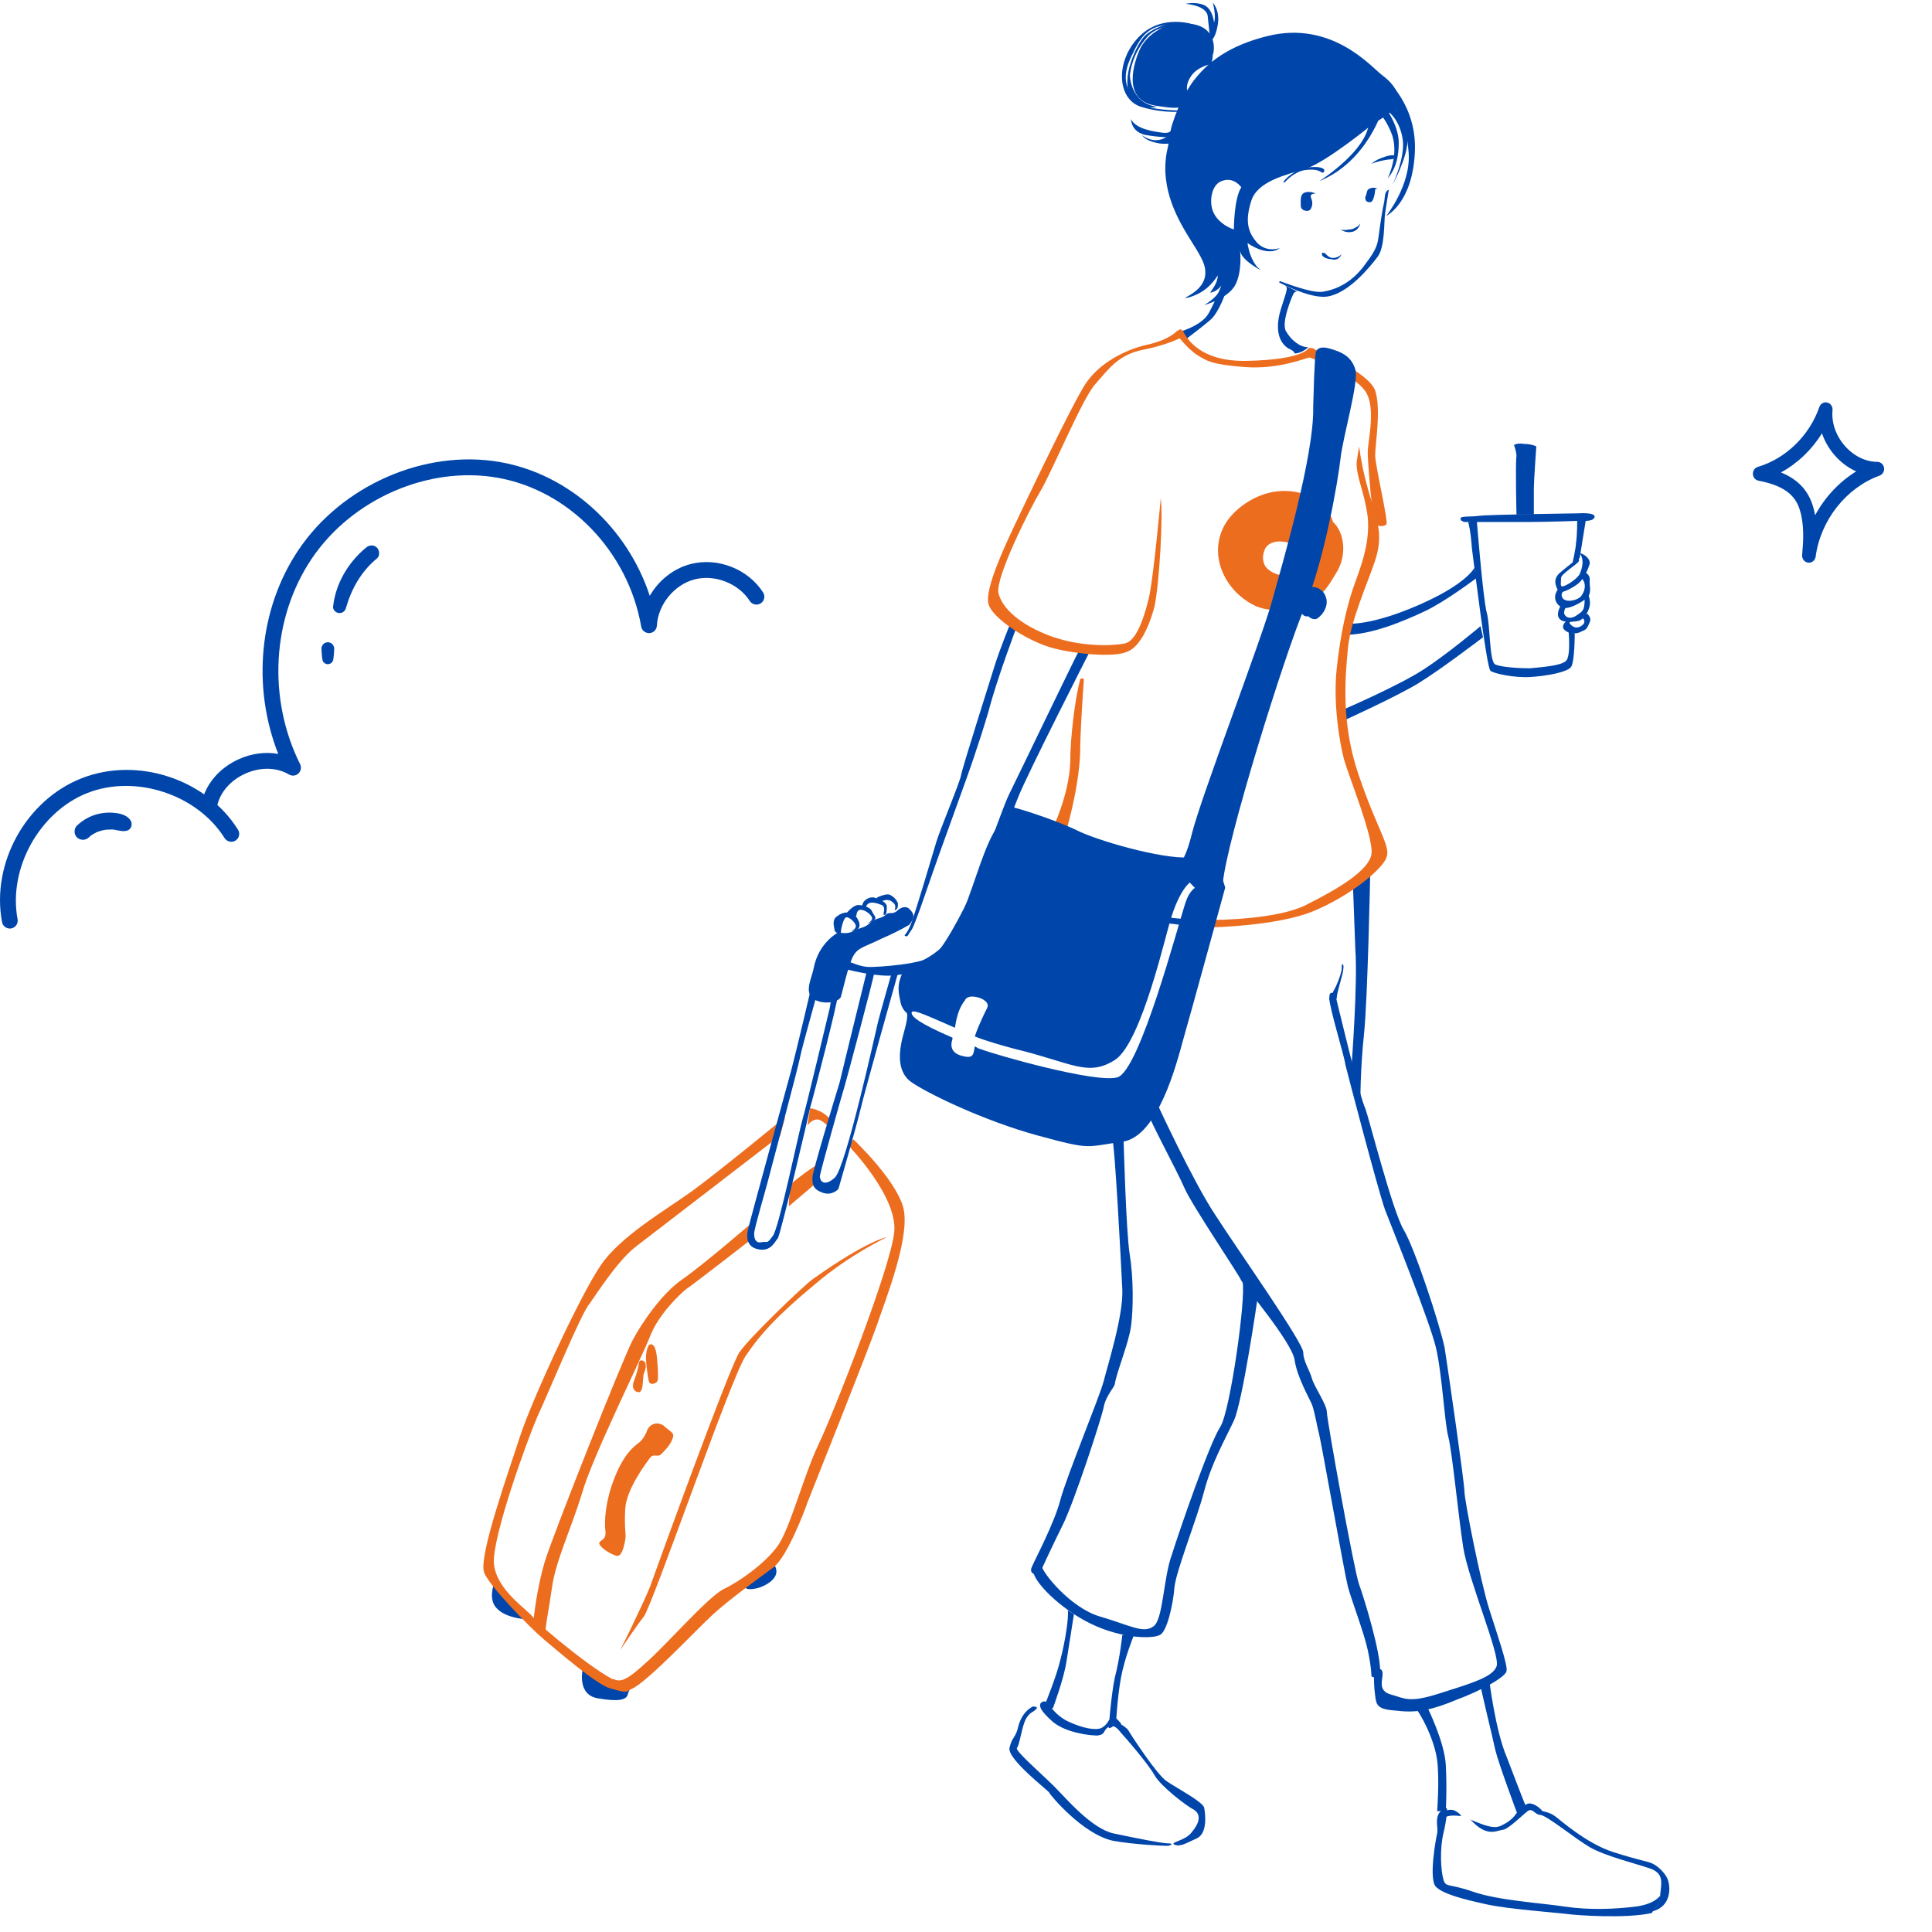 <svg width="181" height="181" viewBox="0 0 181 181" fill="none" xmlns="http://www.w3.org/2000/svg">
<path d="M169.468 52.718C169.444 52.718 169.419 52.718 169.395 52.713C169.05 52.672 168.801 52.351 168.834 51.992C168.95 50.698 169.04 49.205 168.642 47.856C168.319 46.762 167.605 45.571 164.745 45.033C164.453 44.978 164.236 44.722 164.221 44.413C164.206 44.104 164.397 43.828 164.682 43.742C167.31 42.959 169.519 40.81 170.446 38.132C170.554 37.816 170.874 37.633 171.187 37.71C171.502 37.785 171.712 38.091 171.681 38.424C171.568 39.574 171.981 40.786 172.816 41.751C173.651 42.713 174.766 43.268 175.878 43.27C176.188 43.27 176.454 43.504 176.507 43.823C176.557 44.142 176.38 44.453 176.087 44.56C172.962 45.69 170.557 48.739 170.1 52.148C170.056 52.479 169.783 52.719 169.47 52.719L169.468 52.718ZM166.849 44.26C168.442 44.908 169.414 45.953 169.86 47.467C169.939 47.733 170.001 48.001 170.051 48.269C170.963 46.585 172.301 45.144 173.899 44.163C173.149 43.83 172.452 43.311 171.87 42.638C171.338 42.025 170.94 41.327 170.69 40.595C169.742 42.133 168.405 43.411 166.851 44.26H166.849Z" fill="#0046AA"/>
<path d="M35.31 51.304C35.013 51.007 34.593 51.056 34.292 51.304C32.623 52.683 31.44 54.671 31.206 56.837C31.173 57.133 31.461 57.4 31.732 57.432C32.03 57.469 32.312 57.293 32.398 56.998C32.924 55.163 33.824 53.551 35.312 52.321C35.612 52.073 35.57 51.56 35.312 51.302L35.31 51.304Z" fill="#0046AA"/>
<path d="M31.136 60.345C31.033 60.242 30.863 60.163 30.714 60.169C30.56 60.177 30.4 60.226 30.293 60.345C30.19 60.457 30.11 60.608 30.117 60.766C30.125 60.926 30.131 61.087 30.142 61.247C30.156 61.449 30.18 61.647 30.215 61.846C30.232 61.888 30.249 61.928 30.266 61.97C30.299 62.031 30.343 62.078 30.4 62.115C30.488 62.181 30.6 62.231 30.712 62.225C30.804 62.221 30.892 62.197 30.974 62.155C31.035 62.122 31.083 62.078 31.119 62.021C31.165 61.972 31.195 61.913 31.212 61.846C31.247 61.647 31.271 61.447 31.285 61.247C31.296 61.087 31.302 60.926 31.309 60.766C31.317 60.617 31.237 60.448 31.134 60.345H31.136Z" fill="#0046AA"/>
<path d="M12.257 76.902C11.995 76.45 11.469 76.265 10.979 76.187C10.479 76.109 10.014 76.111 9.514 76.189C8.654 76.324 7.841 76.744 7.212 77.343C6.914 77.627 6.905 78.171 7.212 78.453C7.534 78.749 8.001 78.752 8.322 78.453C8.381 78.398 8.442 78.346 8.503 78.295C8.541 78.27 8.578 78.241 8.616 78.216C8.753 78.125 8.896 78.045 9.045 77.974C9.049 77.972 9.049 77.974 9.052 77.97C9.049 77.97 9.045 77.97 9.041 77.97C9.047 77.972 9.066 77.965 9.083 77.957C9.091 77.953 9.104 77.948 9.108 77.948C9.125 77.94 9.142 77.93 9.15 77.928C9.232 77.898 9.314 77.871 9.398 77.847C9.558 77.799 9.722 77.766 9.886 77.738C9.918 77.736 9.953 77.732 9.985 77.728C10.073 77.722 10.159 77.719 10.246 77.719C10.372 77.717 10.569 77.698 10.708 77.728C10.679 77.724 10.666 77.726 10.729 77.738C10.777 77.747 10.824 77.755 10.872 77.764C10.948 77.78 11.025 77.793 11.101 77.806C11.196 77.824 11.293 77.831 11.389 77.848C11.389 77.848 11.387 77.848 11.385 77.848C11.427 77.854 11.475 77.862 11.498 77.864C11.623 77.871 11.759 77.85 11.879 77.824C12.28 77.736 12.449 77.238 12.255 76.902H12.257Z" fill="#0046AA"/>
<path d="M9.055 77.972C9.088 77.974 9.134 77.945 9.111 77.949C9.101 77.955 9.096 77.955 9.086 77.959C9.076 77.963 9.071 77.965 9.055 77.971V77.972Z" fill="#0046AA"/>
<path d="M0.92 86.991C0.57 86.991 0.258 86.743 0.191 86.386C-0.843 80.874 2.438 74.952 7.66 72.907C12.884 70.861 19.312 72.978 22.297 77.727C22.514 78.074 22.411 78.532 22.064 78.75C21.717 78.967 21.261 78.862 21.042 78.517C18.467 74.422 12.707 72.526 8.2 74.288C3.695 76.055 0.755 81.359 1.646 86.116C1.721 86.518 1.457 86.905 1.055 86.982C1.009 86.991 0.963 86.995 0.918 86.995L0.92 86.991Z" fill="#0046AA"/>
<path d="M19.603 76.154C19.555 76.154 19.506 76.15 19.458 76.139C19.058 76.058 18.796 75.668 18.876 75.267C19.231 73.489 20.545 71.937 22.392 71.115C23.599 70.577 24.884 70.418 26.067 70.63C23.589 64.349 24.268 57.035 27.946 51.547C32.023 45.463 39.79 42.064 46.828 43.285C53.296 44.406 58.766 49.398 60.874 55.82C61.694 54.393 63.062 53.277 64.669 52.852C67.202 52.179 70.073 53.293 71.49 55.501C71.711 55.846 71.61 56.304 71.267 56.526C70.922 56.747 70.464 56.646 70.243 56.302C69.182 54.649 66.951 53.781 65.051 54.286C63.151 54.79 61.642 56.65 61.541 58.612C61.522 58.99 61.223 59.291 60.845 59.314C60.468 59.327 60.134 59.074 60.071 58.702C58.846 51.652 53.298 45.915 46.576 44.75C40.095 43.626 32.941 46.764 29.18 52.377C25.472 57.908 25.056 65.45 28.115 71.591C28.262 71.885 28.197 72.242 27.957 72.465C27.717 72.69 27.358 72.728 27.074 72.558C25.928 71.879 24.404 71.845 22.996 72.471C21.588 73.096 20.593 74.252 20.332 75.559C20.261 75.91 19.952 76.154 19.605 76.154H19.603Z" fill="#0046AA"/>
<g clip-path="url(#clip0_1767_11122)">
<path d="M126.279 58.427C126.279 58.427 128.369 58.659 132.898 56.685C137.427 54.711 138.124 53.201 138.124 53.201L138.356 54.13C138.356 54.13 135.453 56.336 133.479 57.265C131.505 58.194 128.485 59.472 126.047 59.472L126.279 58.427Z" fill="#0046AA"/>
<path d="M125.93 66.439C125.93 66.439 131.04 64.233 133.363 62.723C135.685 61.214 138.705 58.659 138.705 58.659L138.937 59.704C138.937 59.704 134.988 62.723 132.898 64.001C130.808 65.278 125.93 67.485 125.93 67.485C125.93 67.485 125.698 67.02 125.93 66.439Z" fill="#0046AA"/>
<path d="M128.369 81.768C128.369 81.768 128.137 93.614 127.788 96.865C127.44 100.117 127.44 103.252 127.44 103.252L126.627 99.768C126.627 99.768 127.208 92.104 126.976 88.968C126.859 85.833 126.743 82.697 126.743 82.697C126.743 82.697 127.324 80.956 128.369 81.768Z" fill="#0046AA"/>
<path d="M72.511 146.568C72.511 146.568 73.208 147.381 72.163 148.194C71.118 149.007 69.724 149.007 69.84 148.658C69.957 148.078 72.163 146.336 72.511 146.568Z" fill="#0046AA"/>
<path d="M54.628 156.207C54.628 156.207 53.931 158.762 56.021 159.11C57.995 159.458 58.692 159.226 58.808 158.762C58.924 158.297 59.273 157.833 59.273 157.833C59.273 157.833 55.092 157.484 54.628 156.207Z" fill="#0046AA"/>
<path d="M46.266 148.426C46.266 148.426 45.686 149.936 46.615 150.749C47.428 151.562 49.053 151.678 49.053 151.678L46.266 148.426Z" fill="#0046AA"/>
<path d="M124.885 48.904C124.421 47.162 122.447 45.885 120.008 46.001C117.802 46.117 115.827 47.511 114.898 48.904C113.04 51.807 114.666 55.407 117.685 56.801C118.614 57.149 119.427 57.265 120.356 56.917C121.75 57.265 122.679 56.336 123.376 55.988C124.189 55.407 124.769 54.362 125.118 53.782C126.279 52.039 125.931 49.833 124.885 48.904ZM118.498 51.459C119.195 49.949 122.679 50.994 122.331 52.62C122.331 52.736 122.214 52.852 122.214 52.969C121.634 53.549 120.937 53.898 120.24 53.898C119.543 53.898 118.731 53.433 118.498 52.969C118.266 52.504 118.266 52.039 118.498 51.459Z" fill="#ED6D1F"/>
<path d="M124.189 55.872C123.956 55.175 123.143 54.827 122.563 55.059C121.866 55.407 121.518 56.22 121.75 57.033C121.866 57.498 122.214 57.846 122.563 57.73C122.795 57.962 123.143 58.078 123.376 57.962C123.956 57.614 124.537 56.685 124.189 55.872Z" fill="#0046AA"/>
<path d="M124.072 15.924C124.072 15.924 124.072 16.272 123.84 16.156C123.608 16.04 123.376 15.807 122.331 15.924C121.285 16.04 120.472 16.969 120.472 16.969C120.472 16.969 120.24 17.201 120.24 17.085C120.24 16.853 121.402 15.807 122.447 15.691C123.492 15.575 123.956 15.691 124.072 15.924Z" fill="#0046AA"/>
<path d="M129.53 14.762C128.834 14.995 128.485 15.343 128.485 15.343C128.485 15.343 129.066 15.111 129.763 14.995C130.343 14.879 130.459 14.995 130.692 14.762C130.808 14.414 130.111 14.53 129.53 14.762Z" fill="#0046AA"/>
<path d="M129.879 7.446C129.879 7.446 132.782 9.885 132.55 14.298C132.317 19.059 129.879 20.22 129.879 20.22C129.879 20.22 132.201 17.317 131.969 14.298C131.737 11.278 130.924 10.466 129.995 9.537C129.995 9.537 128.021 6.866 129.879 7.446Z" fill="#0046AA"/>
<path d="M130.692 9.769C130.808 9.885 131.969 11.743 131.853 13.369C131.737 14.995 130.459 17.317 130.459 17.317C130.459 17.317 131.737 14.646 131.388 12.904C130.924 10.349 129.066 9.885 129.066 9.885C129.066 9.885 130.343 9.188 130.692 9.769Z" fill="#0046AA"/>
<path d="M129.647 9.885C129.647 9.885 131.04 11.627 131.04 13.369C131.04 15.111 130.576 16.04 129.995 16.736C129.995 16.736 131.156 14.414 130.343 12.44C129.53 10.466 128.718 10.233 128.718 10.233C128.718 10.233 128.834 9.42 129.647 9.885Z" fill="#0046AA"/>
<path d="M129.53 10.233C129.53 10.233 128.137 15.111 123.608 16.969C123.608 16.969 127.44 14.53 128.137 12.091C128.834 9.653 128.253 9.653 128.253 9.653C128.253 9.653 129.298 9.42 129.53 10.233Z" fill="#0046AA"/>
<path d="M111.414 2.22C108.743 1.988 107.234 3.614 106.769 4.659C106.305 5.704 105.027 9.304 108.163 9.885C108.976 10.001 110.137 10.233 110.718 10.001C112.808 9.072 113.621 5.937 113.621 5.124C113.737 5.008 114.202 2.453 111.414 2.22ZM112.111 7.33C111.531 7.678 111.298 8.724 111.298 8.724C111.298 8.724 110.95 8.143 111.531 7.214C112.111 6.285 113.272 6.053 113.272 6.053C113.156 6.517 112.692 6.982 112.111 7.33Z" fill="#0046AA"/>
<path d="M113.389 3.846C113.389 3.846 113.853 3.73 114.085 2.337C114.318 0.943 113.621 0.246 113.621 0.246C113.621 0.246 113.969 1.524 113.737 2.104C113.737 2.104 113.621 0.827 112.808 0.479C111.995 0.13 111.066 0.362 111.066 0.362C111.066 0.362 113.156 0.479 113.156 1.64C113.272 2.801 113.389 3.382 113.272 3.498C113.04 3.614 113.156 3.962 113.389 3.846Z" fill="#0046AA"/>
<path d="M111.879 2.337C111.995 2.337 108.86 1.175 106.653 3.498C104.447 5.82 104.679 9.304 106.885 10.001C109.092 10.698 111.298 10.466 110.718 10.349C110.485 10.349 107.582 10.349 106.769 9.653C105.956 8.956 104.795 7.795 105.956 5.356C107.118 2.917 107.698 1.988 111.879 2.337Z" fill="#0046AA"/>
<path d="M109.905 2.22C109.208 2.22 107.931 2.685 107.234 3.382C106.537 4.079 104.911 7.33 105.956 9.072C105.956 9.072 105.143 6.285 107.35 3.614C108.627 1.988 110.601 2.685 110.601 2.685C110.601 2.685 111.066 2.22 109.905 2.22Z" fill="#0046AA"/>
<path d="M105.84 6.866C105.84 6.982 105.84 9.653 108.395 10.001C108.395 10.001 107.118 10.35 106.189 9.42C105.26 8.491 105.84 6.866 105.84 6.866Z" fill="#0046AA"/>
<path d="M110.137 11.627C110.021 11.743 109.905 12.556 108.976 12.44C108.047 12.324 106.421 12.091 105.956 11.162C105.956 11.162 105.956 12.44 107.466 12.672C108.976 12.904 110.137 12.904 110.137 12.904V11.627Z" fill="#0046AA"/>
<path d="M109.556 12.672C109.556 12.672 108.976 13.137 108.279 13.137C107.582 13.137 107.001 12.672 107.001 12.672C107.001 12.672 107.234 13.137 108.279 13.369C109.208 13.601 109.905 13.369 109.905 13.369C109.905 13.369 110.369 12.556 109.556 12.672Z" fill="#0046AA"/>
<path d="M131.04 9.304C130.924 8.375 130.343 7.678 129.414 6.982C128.485 6.285 124.769 1.872 118.73 3.382C113.621 4.659 111.182 7.33 109.789 11.743C109.556 12.556 109.556 13.253 109.324 14.182C108.627 17.782 110.485 20.801 111.647 22.659C112.692 24.285 112.924 24.865 112.924 25.562C112.924 27.072 111.182 27.769 111.066 27.885C110.95 28.001 111.995 27.769 112.808 27.188C113.621 26.607 114.085 25.794 114.085 25.794C114.085 26.607 113.389 27.304 113.389 27.42C114.085 27.304 114.434 26.724 114.434 26.724C114.318 27.769 112.808 28.581 112.808 28.581C112.808 28.581 115.014 28.001 115.711 26.724C116.408 25.446 116.176 23.472 116.176 23.472C116.292 24.401 118.15 25.33 118.15 25.33C117.105 24.633 116.872 22.775 116.872 22.775C118.963 24.169 119.892 23.24 119.892 23.24C119.892 23.24 118.73 23.704 117.801 22.775C116.872 21.73 116.64 20.685 117.221 18.827C117.801 16.969 120.472 16.388 122.33 15.807C124.189 15.227 128.485 11.743 128.718 11.511C128.601 11.627 131.156 10.233 131.04 9.304ZM115.595 21.498C114.898 21.265 113.969 20.685 113.621 19.756C113.272 18.827 113.505 17.317 114.434 16.969C115.595 16.504 116.292 17.549 116.292 17.549C115.595 18.595 115.595 21.498 115.595 21.498Z" fill="#0046AA"/>
<path d="M122.331 18.014C122.795 17.898 123.26 18.13 123.26 18.13C123.26 18.13 122.795 18.13 122.795 18.362C122.795 18.595 123.027 18.827 122.911 19.291C122.795 19.756 122.563 19.756 122.447 19.756C122.214 19.756 121.866 19.64 121.866 19.291C121.866 18.827 121.75 18.13 122.331 18.014Z" fill="#0046AA"/>
<path d="M128.137 17.782C128.137 17.782 128.485 17.433 129.066 17.666C129.066 17.666 128.834 17.666 128.834 17.782C128.834 17.898 128.718 18.943 128.369 18.943C128.021 18.943 127.905 18.827 127.905 18.478C128.021 18.246 128.021 18.014 128.137 17.782Z" fill="#0046AA"/>
<path d="M130.111 17.782C130.111 17.782 129.879 19.175 129.763 19.988C129.647 20.801 129.763 23.123 129.066 24.053C128.369 24.982 126.395 27.42 124.421 27.769C123.143 28.001 121.053 27.072 119.892 26.491C119.776 26.491 119.892 26.259 120.008 26.375C121.285 26.84 123.26 27.536 124.072 27.304C125.35 27.072 126.743 26.375 127.905 24.749C129.066 23.24 129.066 22.775 129.182 21.962C129.298 21.033 129.531 19.523 129.647 19.059C129.763 18.711 129.647 17.898 130.111 17.782Z" fill="#0046AA"/>
<path d="M125.582 21.498C125.582 21.498 125.814 21.614 126.395 21.498C126.743 21.498 126.859 21.382 127.092 21.265C127.324 21.149 127.44 20.917 127.44 20.917C127.44 20.917 127.324 21.614 126.627 21.73C126.047 21.846 125.582 21.498 125.582 21.498Z" fill="#0046AA"/>
<path d="M125.698 23.82C125.698 23.82 125.35 24.169 124.885 24.169C124.421 24.169 124.188 23.704 124.072 23.704C123.956 23.704 123.84 23.588 123.84 23.82C123.84 24.053 124.305 24.285 124.769 24.285C125.118 24.401 125.466 24.285 125.698 23.82Z" fill="#0046AA"/>
<path d="M121.518 27.304C121.518 27.304 121.285 27.304 121.169 27.536C121.053 27.769 120.008 30.207 120.472 31.02C120.937 31.833 121.75 32.53 122.563 32.53C122.563 32.53 121.982 33.111 121.285 33.111C121.285 33.111 121.285 32.878 120.705 32.646C119.776 32.065 119.427 30.788 120.008 28.93C120.589 27.072 120.705 26.956 120.356 26.724L121.518 27.304Z" fill="#0046AA"/>
<path d="M114.898 27.072C114.898 27.304 114.201 29.278 113.388 29.975C112.576 30.672 111.182 31.717 111.182 31.717C111.182 31.717 110.95 31.369 110.718 31.02C110.718 31.02 112.692 30.44 113.272 29.278C113.853 28.233 114.434 26.724 114.434 26.724C114.434 26.724 114.898 26.84 114.898 27.072Z" fill="#0046AA"/>
<path d="M110.485 30.904C110.601 30.788 110.718 30.904 110.834 31.02C111.182 31.717 112.459 33.923 116.872 33.807C122.098 33.691 122.563 32.646 122.563 32.646C122.563 32.646 122.679 32.53 123.027 32.646C123.376 32.762 123.376 33.343 122.795 33.459C122.214 33.575 119.776 34.62 116.64 34.388C113.505 34.156 113.04 33.807 112.111 33.227C111.414 32.762 110.601 31.833 110.253 31.369C110.137 31.253 110.137 31.136 110.369 31.02C110.369 31.02 110.369 30.904 110.485 30.904Z" fill="#ED6D1F"/>
<path d="M122.911 32.646C123.027 32.646 128.253 34.853 128.834 36.594C129.414 38.336 128.834 41.588 128.834 42.633C128.834 43.678 130.111 48.904 129.879 49.136C129.647 49.369 128.834 49.369 128.718 48.904C128.601 48.44 128.137 43.562 128.137 42.401C128.137 41.24 129.066 37.756 127.672 36.362C126.395 34.853 122.331 33.343 122.331 33.343C122.331 33.343 122.214 32.646 122.911 32.646Z" fill="#ED6D1F"/>
<path d="M127.324 41.82C128.137 47.743 129.995 48.904 128.834 52.504C128.137 54.594 126.511 58.194 126.279 60.749C126.047 63.304 125.582 67.717 127.324 72.71C129.066 77.82 130.343 79.33 129.879 80.375C129.414 81.536 126.395 83.975 123.027 85.368C119.659 86.762 113.505 86.878 113.505 86.878L113.737 86.181C113.737 86.181 119.892 86.181 122.563 84.672C125.35 83.278 128.253 81.536 128.485 80.026C128.717 78.517 126.395 72.826 125.93 71.201C125.466 69.459 124.885 65.859 125.234 62.607C125.582 59.356 126.163 56.917 126.743 55.175C127.44 53.201 128.369 50.994 128.137 48.44C127.788 45.885 127.092 44.84 127.092 43.33C127.208 42.517 127.324 41.82 127.324 41.82Z" fill="#ED6D1F"/>
<path d="M101.195 63.652C101.195 63.536 101.543 63.536 101.543 63.652C101.427 65.278 101.195 68.762 101.195 70.504C101.079 73.988 99.801 78.168 99.801 78.168L98.64 77.588C98.64 77.588 100.15 74.452 100.266 71.433C100.266 68.994 100.73 65.394 101.195 63.652Z" fill="#ED6D1F"/>
<path d="M99.685 78.285C99.685 78.285 98.292 82.001 99.569 82.581C100.847 83.162 105.027 86.297 113.853 86.181L113.621 86.878C113.621 86.878 108.279 86.646 104.679 85.601C101.079 84.672 98.292 83.626 97.944 82.465C97.595 81.188 98.06 78.865 98.64 77.472C99.221 76.194 99.685 78.285 99.685 78.285Z" fill="#0046AA"/>
<path d="M147.995 51.807C147.995 51.73 147.995 51.73 147.995 51.807C148.459 51.923 149.04 52.388 148.924 52.852C148.692 53.549 148.343 54.362 147.646 54.827C146.95 55.291 146.137 55.639 146.021 55.407C145.905 55.175 145.324 54.362 146.137 53.665C146.95 52.969 147.879 52.272 147.879 52.272C147.879 52.272 147.995 52.504 147.879 52.62C147.763 52.852 146.253 53.782 146.253 54.13C146.253 54.478 146.137 54.943 146.369 54.943C146.601 54.943 147.646 54.362 147.995 53.782C148.227 53.201 148.459 52.504 147.995 51.807Z" fill="#0046AA"/>
<path d="M148.575 53.665C148.575 53.665 149.04 53.898 148.924 54.478C148.924 55.059 149.156 55.639 148.575 56.104C148.111 56.452 146.95 57.149 146.369 56.917C145.788 56.685 145.44 55.988 145.904 55.291C146.369 54.594 146.601 55.291 146.601 55.291C146.601 55.291 146.137 55.523 146.369 55.988C146.601 56.452 147.646 56.336 148.111 55.872C148.575 55.291 148.575 54.594 148.227 54.246C147.879 53.782 148.575 53.665 148.575 53.665Z" fill="#0046AA"/>
<path d="M148.808 55.756C148.808 55.756 149.04 56.22 148.924 56.801C148.808 57.265 148.459 58.078 147.763 58.194C146.95 58.31 146.253 58.31 146.021 57.846C145.788 57.381 146.253 56.685 146.253 56.685H146.834C146.834 56.685 146.369 57.265 146.601 57.614C146.833 57.962 147.298 57.962 147.763 57.614C148.227 57.265 148.459 57.265 148.459 56.104C148.459 56.104 148.227 55.407 148.808 55.756Z" fill="#0046AA"/>
<path d="M148.692 57.498C148.692 57.498 149.156 57.846 148.924 58.31C148.692 58.891 148.576 59.007 148.227 59.123C147.879 59.356 147.182 59.472 146.718 59.123C146.137 58.775 146.601 58.31 146.718 58.194C146.95 58.078 147.298 58.078 147.298 58.078C147.298 58.078 146.95 58.31 147.066 58.427C147.182 58.543 147.53 59.007 148.111 58.659C148.692 58.31 148.343 57.962 148.227 57.846C147.995 57.846 148.692 57.498 148.692 57.498Z" fill="#0046AA"/>
<path d="M147.762 48.672H148.575L147.995 52.272L147.298 52.852C147.298 52.852 147.646 51.343 147.646 50.878C147.762 50.298 147.762 48.672 147.762 48.672Z" fill="#0046AA"/>
<path d="M147.53 59.356C147.53 59.356 147.53 62.026 147.182 62.491C146.833 62.956 145.092 63.304 143.466 63.42C141.84 63.536 139.866 63.072 139.634 62.839C139.285 62.607 138.124 53.085 137.892 51.343C137.775 49.601 137.543 48.904 137.543 48.904L138.356 48.788C138.356 48.788 138.937 56.104 139.285 57.381C139.634 58.659 139.517 62.026 140.098 62.259C140.679 62.491 142.072 62.607 143.35 62.607C144.511 62.491 146.253 62.375 146.717 61.91C147.182 61.446 146.95 59.123 146.95 59.123L147.53 59.356Z" fill="#0046AA"/>
<path d="M137.195 48.904H143.117C144.859 48.904 148.227 48.788 148.227 48.788C148.227 48.788 149.272 48.904 149.388 48.44C149.505 47.975 147.879 48.091 147.879 48.091C147.879 48.091 139.401 48.207 138.588 48.324C137.776 48.44 136.847 48.324 136.847 48.556C136.73 48.788 137.195 48.904 137.195 48.904Z" fill="#0046AA"/>
<path d="M141.84 41.704C141.84 41.704 142.072 41.472 142.769 41.588C143.466 41.588 143.93 41.82 143.93 41.82C143.93 41.82 143.698 45.072 143.698 45.769V48.207H142.072C142.072 48.207 141.956 43.214 142.072 42.749C142.072 42.285 141.84 41.704 141.84 41.704Z" fill="#0046AA"/>
<path d="M102.124 60.981C102.124 60.981 96.201 72.594 95.389 74.685C94.576 76.775 89.698 88.852 88.421 89.781C87.027 90.71 84.821 91.407 83.195 91.407C81.569 91.407 79.363 90.826 79.363 90.826C79.363 90.826 79.479 90.13 79.595 90.13C79.711 90.13 80.64 90.594 81.453 90.594C82.266 90.594 86.563 90.362 87.608 89.433C88.653 88.504 90.976 83.975 91.556 82.349C92.137 80.956 93.879 75.73 94.576 74.336C95.272 72.943 100.847 61.33 101.079 60.981C101.311 60.749 102.124 60.981 102.124 60.981Z" fill="#0046AA"/>
<path d="M95.273 58.659C95.273 58.659 93.415 63.536 92.602 66.672C91.673 69.807 90.627 72.71 90.627 72.71C90.627 72.71 89.002 77.239 88.073 79.794C87.144 82.349 85.75 86.646 85.402 87.11C85.053 87.575 85.053 87.807 84.821 87.691C84.589 87.575 84.937 87.691 85.402 86.413C85.866 85.136 87.376 80.026 87.724 78.865C88.073 77.704 89.931 73.291 90.047 72.594C90.163 71.897 92.718 63.885 93.182 62.375C93.647 60.865 94.692 58.31 94.692 58.31C94.692 58.31 95.156 58.194 95.273 58.659Z" fill="#0046AA"/>
<path d="M78.202 87.227C78.202 86.994 77.853 86.181 78.434 85.833C79.015 85.368 79.711 85.368 80.176 85.833C80.524 86.297 80.64 86.762 80.408 86.994C80.176 87.227 79.711 87.227 79.711 87.227C79.711 87.227 80.176 87.11 80.176 86.762C80.176 86.414 79.479 85.833 79.247 85.949C79.015 86.065 78.782 86.994 78.782 87.343C78.782 87.807 78.202 87.227 78.202 87.227Z" fill="#0046AA"/>
<path d="M79.363 85.484C79.363 85.484 79.944 84.788 80.408 84.788C80.873 84.788 81.569 85.02 81.686 85.368C81.918 85.833 82.15 85.949 81.918 86.181C81.686 86.413 81.221 86.53 81.221 86.53C81.221 86.53 81.802 86.297 81.686 85.949C81.569 85.601 80.873 85.136 80.524 85.252C80.176 85.368 80.292 85.833 80.176 85.833C79.827 85.833 79.363 85.484 79.363 85.484Z" fill="#0046AA"/>
<path d="M80.757 84.904C80.757 84.904 80.757 84.788 80.873 84.555C80.989 84.323 81.453 83.975 81.918 84.091C82.382 84.207 83.079 84.555 83.079 84.904C83.079 85.368 83.079 85.717 82.847 85.717C82.615 85.717 83.079 85.02 82.615 84.788C81.453 84.323 81.221 84.672 81.105 85.02C81.105 85.484 80.757 84.904 80.757 84.904Z" fill="#0046AA"/>
<path d="M82.15 84.091C82.15 84.091 83.079 83.626 83.427 83.859C83.892 84.091 84.124 84.555 84.124 84.672C84.124 84.904 84.124 85.136 83.892 85.252C83.66 85.368 84.124 84.904 83.66 84.555C83.195 84.091 82.615 84.439 82.615 84.439C82.615 84.439 82.15 84.323 82.15 84.091Z" fill="#0046AA"/>
<path d="M85.169 86.646C85.169 86.646 84.24 87.227 82.615 87.923C80.989 88.736 80.408 88.736 79.944 89.549C79.479 90.362 78.898 93.033 78.782 93.381C78.666 93.73 77.853 94.078 76.808 93.846C75.066 93.381 75.995 91.872 76.228 90.71C76.692 88.272 78.55 87.343 78.55 87.343C78.55 87.343 79.363 87.575 79.944 87.227C80.524 86.878 80.989 86.994 81.569 86.413C82.15 85.949 82.615 86.065 82.963 85.717C83.311 85.368 83.544 85.717 84.008 85.368C84.473 84.904 84.937 84.904 85.169 85.136C85.518 85.484 85.866 85.833 85.169 86.646Z" fill="#0046AA"/>
<path d="M123.259 33.111C123.259 33.111 123.259 32.298 124.537 32.646C125.814 32.995 126.627 33.459 126.976 34.62C127.324 35.782 125.814 40.891 125.582 42.982C125.35 45.072 124.072 52.504 122.214 56.917C120.356 61.33 114.898 78.749 114.55 82.814C114.318 86.878 110.137 81.072 110.137 81.072C110.137 81.072 110.834 81.42 111.647 78.168C112.46 74.801 118.266 59.704 119.195 56.22C120.124 52.852 123.143 42.633 123.027 38.104C123.143 33.459 123.259 33.111 123.259 33.111Z" fill="#0046AA"/>
<path d="M111.879 80.259C109.789 80.723 103.518 78.981 101.195 77.936C98.873 76.775 95.04 75.614 94.808 75.614C93.995 75.381 93.647 77.123 93.066 78.052C91.905 80.143 91.092 83.626 89.698 86.646C88.189 90.014 84.937 90.362 84.705 90.826C83.892 92.336 84.24 93.149 84.356 93.846C84.473 94.543 84.937 94.891 84.937 94.891C84.937 94.891 85.169 95.007 84.705 96.633C84.24 98.259 83.892 100.349 85.402 101.394C86.911 102.439 92.137 104.994 97.247 106.388C102.356 107.781 101.66 107.433 105.143 106.968C108.511 106.504 110.253 99.536 110.834 97.446C111.414 95.472 114.782 83.162 114.782 83.162C114.782 83.162 113.969 79.678 111.879 80.259ZM111.066 84.555C110.369 86.646 106.769 100.349 104.679 100.93C102.705 101.51 93.298 98.839 91.789 98.259C91.672 98.259 91.556 98.142 91.324 98.026C91.208 98.723 91.208 99.188 90.279 98.955C89.118 98.723 89.002 98.026 89.234 97.33V97.213C87.376 96.401 85.402 95.472 85.402 94.891C85.402 94.426 87.027 95.239 89.466 96.284C89.582 95.472 89.814 94.426 90.395 93.73C90.395 93.73 90.511 93.265 91.324 93.381C92.137 93.497 92.718 93.962 92.485 94.426C92.253 94.891 91.672 96.052 91.324 97.097C92.485 97.562 93.763 97.91 95.04 98.259C100.382 99.536 101.892 100.93 104.447 99.304C107.001 97.678 109.324 86.994 109.672 86.181C109.905 85.252 110.718 83.046 111.763 82.465C112.924 81.885 113.505 82.465 113.389 82.814C113.505 82.814 111.763 82.349 111.066 84.555Z" fill="#0046AA"/>
<path d="M125.814 90.362C125.93 90.478 125.814 90.942 125.814 91.059C125.698 91.639 125.234 93.033 125.234 93.497C125.118 93.962 124.537 93.846 124.537 93.614C124.537 93.381 125.35 92.452 125.698 90.826C125.698 90.478 125.698 90.246 125.814 90.362Z" fill="#0046AA"/>
<path d="M125.118 93.265C125.118 93.265 127.44 103.02 127.905 103.833C128.253 104.762 130.459 113.472 131.505 115.213C132.55 116.955 134.872 124.039 135.337 126.246C135.685 128.452 137.195 138.904 137.195 139.717C137.195 140.529 138.705 148.194 139.517 150.749C140.33 153.304 141.259 155.975 141.143 156.555C141.027 157.136 138.705 158.413 136.498 159.226C134.292 160.155 132.782 160.504 130.924 160.271C129.066 160.155 128.95 159.807 128.834 158.878C128.717 158.065 128.717 157.252 128.717 156.787C128.717 156.323 129.53 156.091 129.53 156.787C129.53 157.484 129.066 158.413 130.343 158.762C131.621 159.11 131.969 159.574 134.872 158.645C137.776 157.716 139.866 157.136 140.214 156.091C140.563 155.045 137.543 147.962 137.079 144.942C136.614 141.923 136.034 135.884 135.685 134.607C135.337 133.329 135.105 128.684 134.524 126.246C133.943 123.807 130.576 115.446 129.763 113.355C129.066 111.381 126.279 100.697 126.047 99.768C125.93 98.839 124.537 94.427 124.537 93.497C124.537 92.568 125.118 93.265 125.118 93.265Z" fill="#0046AA"/>
<path d="M108.395 103.368C108.395 103.368 111.763 110.684 113.853 113.82C115.943 117.071 122.098 125.781 122.098 126.71C122.098 127.523 122.679 128.336 122.911 129.149C123.143 129.962 124.305 131.587 124.305 132.284C124.305 132.981 126.859 147.149 127.324 148.426C127.788 149.704 129.414 154.929 129.298 156.787C129.298 156.787 128.718 157.368 128.485 157.02C128.485 157.02 128.485 156.207 128.137 154.581C127.788 152.955 126.627 149.936 126.279 148.658C125.93 147.265 123.84 135.42 123.608 134.491C123.376 133.562 123.143 132.168 122.911 131.588C122.679 131.007 121.518 129.033 121.285 127.407C121.053 125.781 116.64 120.555 116.292 119.975C116.06 119.394 111.647 112.891 110.95 111.265C110.253 109.639 107.582 104.762 107.582 104.297C107.582 103.833 108.047 102.904 108.395 103.368Z" fill="#0046AA"/>
<path d="M117.801 121.716C117.801 121.716 116.408 131.355 115.595 133.097C114.782 134.839 113.505 137.045 112.808 139.716C112.111 142.387 110.137 147.265 110.021 148.774C109.905 150.284 109.324 152.955 108.627 153.187C107.931 153.536 105.143 153.536 102.24 152.142C99.337 150.749 96.666 148.078 96.782 147.032C96.782 145.987 97.595 146.103 97.595 146.684C97.595 147.265 100.266 150.632 103.053 151.445C105.84 152.258 107.118 153.071 108.047 152.374C108.976 151.794 108.976 147.845 109.789 145.639C110.485 143.433 113.272 135.304 114.318 133.678C115.247 132.284 116.756 121.484 116.408 120.091C116.408 120.207 117.801 121.02 117.801 121.716Z" fill="#0046AA"/>
<path d="M105.26 106.62C105.26 106.62 105.492 115.446 105.84 117.536C106.189 119.626 106.189 122.646 105.956 124.271C105.724 125.897 104.679 128.336 104.447 129.613C104.447 129.962 103.634 130.658 103.402 131.82C103.169 132.981 100.615 140.762 99.569 142.852C98.524 144.942 97.363 147.497 97.363 147.497C97.363 147.497 96.318 147.613 96.666 146.8C97.015 145.987 98.757 142.736 99.337 140.529C99.918 138.323 103.053 130.775 103.402 129.381C103.75 127.988 105.26 123.226 105.144 120.788C105.027 118.349 104.447 107.317 104.215 106.736C104.447 106.736 105.144 106.155 105.26 106.62Z" fill="#0046AA"/>
<path d="M139.517 157.368C139.517 157.368 140.098 162.129 141.143 164.568C142.305 167.587 143.117 169.794 143.117 169.445L142.188 170.026C142.188 170.026 140.446 165.381 140.098 163.987C139.75 162.362 138.588 157.716 138.705 157.833L139.517 157.368Z" fill="#0046AA"/>
<path d="M133.711 159.923C133.711 159.923 135.337 163.174 135.453 165.381C135.569 167.587 135.453 169.678 135.453 169.678H134.64C134.64 169.678 134.872 166.774 134.64 164.916C134.408 163.058 133.13 160.503 132.434 159.807C132.55 159.923 133.13 159.458 133.711 159.923Z" fill="#0046AA"/>
<path d="M137.776 170.49C137.776 170.374 137.659 170.49 137.776 170.49C138.472 170.723 139.75 171.419 140.563 171.071C141.608 170.607 141.956 170.026 141.956 170.026C141.956 170.026 142.885 168.748 143.466 168.981C144.047 169.097 144.511 169.678 144.511 169.678C144.511 169.678 145.208 169.794 145.672 170.142C146.021 170.374 148.576 172.697 151.13 173.51C153.685 174.323 154.15 174.323 154.73 174.555C155.311 174.787 156.008 175.484 156.24 176.065C156.472 176.645 156.705 178.619 154.73 179.084C154.73 179.084 155.543 178.619 155.543 177.458C155.659 176.297 155.892 175.484 154.498 175.019C153.105 174.555 150.317 173.858 148.924 173.045C147.53 172.232 144.859 170.026 144.279 170.026C143.814 170.026 143.582 169.329 143.118 169.678C142.653 170.026 141.259 171.419 140.795 171.419C140.098 171.536 139.285 172.116 137.776 170.49Z" fill="#0046AA"/>
<path d="M155.543 177.574C155.543 177.574 155.079 178.387 153.221 178.62C151.363 178.852 148.924 178.968 146.601 178.62C144.279 178.271 140.33 178.039 138.008 177.226C135.685 176.413 135.453 176.878 135.221 176.065C134.988 175.252 134.872 173.278 135.221 171.768C135.569 170.374 135.569 169.445 135.569 169.445C135.569 169.445 135.337 169.213 134.872 169.794C134.408 170.374 134.756 171.303 134.64 171.768C134.524 172.232 133.827 176.065 134.524 176.762C135.221 177.458 137.079 177.923 139.169 178.387C141.143 178.852 146.021 179.2 146.834 179.316C147.646 179.432 152.408 179.781 154.846 179.2C154.498 179.2 155.543 178.736 155.543 177.574Z" fill="#0046AA"/>
<path d="M135.105 169.794C135.105 169.794 135.801 169.329 136.382 169.678C136.963 170.026 136.847 170.142 136.847 170.142C136.847 170.142 136.15 170.026 135.685 170.142C135.221 170.258 135.105 170.491 135.105 170.491C135.105 170.491 134.988 170.026 135.105 169.794Z" fill="#0046AA"/>
<path d="M106.189 153.304C106.189 153.304 105.376 155.278 105.027 157.136C104.679 158.994 104.563 161.316 104.563 161.316C104.563 161.316 104.33 161.897 103.866 161.897C103.866 161.897 104.098 158.762 104.447 157.136C104.911 155.394 105.143 153.187 105.143 153.187C105.143 153.187 106.072 152.839 106.189 153.304Z" fill="#0046AA"/>
<path d="M100.034 150.865L100.614 151.213C100.614 151.213 100.15 154.116 99.918 155.626C99.685 157.252 98.64 160.039 98.64 160.039C98.64 160.039 97.944 160.039 97.944 159.574C97.944 159.574 98.989 157.02 99.337 155.51C99.802 153.768 100.15 151.445 100.034 150.865Z" fill="#0046AA"/>
<path d="M98.292 159.691C98.292 159.691 98.873 160.736 100.15 161.316C101.427 161.897 102.589 162.129 103.169 161.897C103.634 161.665 103.866 161.2 103.866 161.2C103.866 161.2 104.214 160.62 104.679 161.084C105.143 161.549 105.027 161.549 105.027 161.549C105.027 161.549 105.608 161.897 105.724 162.129C105.84 162.362 108.395 166.31 109.324 166.891C110.369 167.587 112.576 168.749 112.808 169.329C112.924 169.91 113.156 171.768 112.111 172.233C111.066 172.697 110.601 173.045 110.021 172.813C109.556 172.581 111.066 172.465 111.647 171.652C112.343 170.839 112.576 170.026 111.879 169.562C111.182 169.213 108.743 167.355 108.163 166.31C107.582 165.265 105.376 162.71 105.143 162.478C104.911 162.245 104.447 161.433 103.866 161.781C103.285 162.129 103.634 162.478 102.821 162.594C102.124 162.594 99.918 162.362 98.64 161.316C97.479 160.271 97.363 159.923 97.479 159.575C97.944 159.11 98.292 159.691 98.292 159.691Z" fill="#0046AA"/>
<path d="M96.666 159.923C96.782 159.807 97.247 159.923 97.131 160.039C96.782 160.504 96.55 160.271 96.085 161.084C95.737 161.781 95.505 163.523 95.273 163.755C95.04 163.987 97.595 166.194 98.756 167.355C99.918 168.516 102.24 171.303 104.331 171.768C106.537 172.232 108.86 172.697 109.44 172.697C110.021 172.697 109.672 172.929 109.324 172.929C108.976 172.929 106.305 172.813 104.331 172.465C101.427 171.884 98.292 168.052 98.292 167.936C98.292 167.82 94.344 164.8 94.576 163.755C94.808 162.71 95.156 162.826 95.389 161.781C95.621 160.852 96.085 160.271 96.666 159.923Z" fill="#0046AA"/>
<path d="M75.879 103.833C75.879 103.833 76.228 103.833 76.692 104.065C77.156 104.181 77.969 104.994 77.969 104.994L77.737 105.691C77.737 105.691 77.04 104.878 76.576 104.878C75.995 104.878 75.647 105.459 75.647 105.459L75.879 103.833Z" fill="#ED6D1F"/>
<path d="M79.944 106.736C79.944 106.736 83.776 110.336 84.589 113.007C85.402 115.678 82.963 121.717 82.15 124.155C81.337 126.478 75.879 140.181 75.647 140.762C75.415 141.458 73.789 145.755 72.511 146.8C71.118 147.845 68.331 149.82 66.705 151.329C65.079 152.839 59.969 158.297 58.924 158.297C57.879 158.297 56.834 157.02 57.647 157.368C58.227 157.6 58.924 157.252 60.55 155.742C62.292 154.233 66.24 149.704 67.75 148.891C69.26 148.194 71.698 146.452 72.86 144.826C74.021 143.2 75.298 138.207 76.692 135.304C78.085 132.4 83.427 118.813 83.776 115.446C84.124 112.078 79.479 107.317 79.479 107.317L79.944 106.736Z" fill="#ED6D1F"/>
<path d="M73.557 104.646C73.441 104.762 67.634 109.523 64.963 111.497C62.408 113.355 58.111 115.794 56.254 118.581C54.279 121.484 49.75 131.355 48.705 134.607C47.66 137.858 44.873 145.639 45.337 147.265C45.686 148.426 49.634 152.491 51.028 153.652C52.421 154.813 55.905 157.833 57.182 158.181C58.46 158.529 58.692 158.645 59.157 158.181C59.737 157.716 59.157 157.6 57.879 157.484C56.718 157.368 50.563 152.375 49.983 151.562C49.402 150.749 46.499 149.007 46.266 146.452C46.15 143.897 49.286 135.188 50.331 132.749C51.26 130.775 54.511 122.878 55.208 122.181C55.789 121.368 57.763 118.233 59.505 116.839C61.479 115.33 73.092 106.388 73.092 106.388L73.557 104.646Z" fill="#ED6D1F"/>
<path d="M76.228 111.033L73.905 113.007C73.905 113.007 73.905 111.149 74.253 110.801C74.602 110.452 76.344 109.175 76.692 109.059C76.924 108.942 76.228 111.033 76.228 111.033Z" fill="#ED6D1F"/>
<path d="M70.189 116.259C70.189 116.259 64.963 120.323 64.266 120.788C63.686 121.252 61.712 123.11 60.899 125.2C60.086 127.291 55.441 136.581 54.512 139.949C53.466 143.316 52.073 146.22 51.724 148.658C51.376 151.097 51.028 152.607 51.144 152.839C51.26 153.071 49.983 152.258 49.983 151.91C49.983 151.562 50.331 148.658 51.028 146.336C51.724 144.013 58.344 127.291 59.273 125.549C60.202 123.807 62.06 121.136 63.918 119.859C65.776 118.581 70.653 114.4 70.886 114.168L70.189 116.259Z" fill="#ED6D1F"/>
<path d="M60.782 126.013C61.131 125.781 61.363 126.129 61.479 126.71C61.595 127.291 61.712 129.149 61.595 129.381C61.479 129.613 60.899 129.846 60.782 129.381C60.666 128.917 60.434 127.175 60.55 126.826C60.55 126.478 60.782 126.013 60.782 126.013Z" fill="#ED6D1F"/>
<path d="M59.853 127.639C59.853 127.639 59.969 127.291 60.318 127.523C60.666 127.755 60.434 128.452 60.318 128.684C60.202 128.916 60.318 130.426 59.853 130.426C59.389 130.426 59.157 129.962 59.389 129.381C59.621 128.8 59.853 127.987 59.853 127.639Z" fill="#ED6D1F"/>
<path d="M60.666 133.91C60.898 133.446 61.479 133.213 61.944 133.446C62.06 133.446 62.176 133.562 62.292 133.678C62.989 134.259 63.221 134.259 62.989 134.839C62.757 135.42 62.292 135.884 61.944 136.233C61.595 136.581 61.247 136.117 60.898 136.581C60.55 137.046 58.692 139.484 58.576 141.342C58.46 143.317 58.692 143.665 58.576 144.246C58.46 144.942 58.227 145.871 57.763 145.755C57.298 145.639 56.253 145.058 56.137 144.594C56.137 144.246 56.834 144.362 56.718 143.433C56.602 142.504 56.718 140.646 57.531 138.555C58.344 136.465 59.157 135.652 59.969 135.071C60.318 134.723 60.55 134.259 60.666 133.91Z" fill="#ED6D1F"/>
<path d="M83.079 115.91C83.079 115.91 79.595 117.536 76.344 120.323C72.976 123.11 71.234 124.968 69.84 127.058C68.447 129.149 61.131 150.4 60.318 151.445C59.505 152.491 58.111 154.581 58.111 154.581C58.111 154.581 60.086 150.633 60.898 148.658C61.595 146.684 68.331 128.104 69.26 126.71C70.189 125.317 75.299 120.439 76.111 119.859C81.337 116.142 83.079 115.91 83.079 115.91Z" fill="#ED6D1F"/>
<path d="M84.124 91.175C84.124 91.175 80.989 102.323 80.64 103.833C80.292 105.343 78.55 111.381 78.55 111.381C78.55 111.381 77.969 112.078 77.04 111.73C76.111 111.381 76.111 110.917 76.111 110.336C76.111 109.755 78.202 102.904 78.666 101.394C79.014 99.885 81.221 90.943 81.221 90.943C81.221 90.943 81.918 90.71 81.918 91.059C81.918 91.407 79.247 101.394 79.131 101.743C79.014 102.091 76.808 109.872 76.808 110.22C76.808 110.568 77.156 111.265 78.202 110.336C79.247 109.407 82.034 96.633 82.266 95.704C82.498 94.775 83.66 90.71 83.66 90.71L84.124 91.175Z" fill="#0046AA"/>
<path d="M78.434 93.497C78.55 93.614 76.111 103.136 75.879 103.833C75.763 104.53 73.092 115.794 72.86 116.026C72.627 116.258 72.279 117.188 71.234 117.071C70.189 116.955 69.84 116.258 70.073 115.213C70.305 114.168 73.673 101.975 74.137 100.233C74.602 98.491 75.879 93.033 75.879 93.033C75.879 93.033 76.344 92.801 76.46 93.381C76.46 93.497 75.182 97.91 74.95 99.072C74.718 100.233 72.163 109.755 71.931 110.684C71.698 111.613 70.653 115.097 70.653 115.562C70.653 116.026 70.769 116.491 71.35 116.375C71.931 116.258 71.815 116.607 72.395 115.794C72.976 115.097 74.834 106.039 75.182 104.878C75.531 103.717 77.621 94.891 77.737 94.426C77.853 93.846 77.853 93.497 77.853 93.497C77.853 93.497 78.434 93.265 78.434 93.497Z" fill="#0046AA"/>
<path d="M110.253 31.02C110.253 31.02 109.556 31.833 107.466 32.298C105.376 32.762 102.937 34.04 101.66 36.014C100.382 37.988 95.737 47.743 94.924 49.485C94.111 51.227 92.253 55.175 92.602 56.569C92.95 57.962 96.434 60.169 98.756 60.749C101.079 61.33 104.331 61.562 105.492 61.098C106.653 60.749 107.582 59.007 108.163 56.801C108.627 54.594 108.976 48.207 108.743 46.698C108.743 46.698 108.047 54.478 107.582 56.22C107.118 58.078 106.421 60.052 105.376 60.285C104.214 60.517 101.311 60.633 98.408 59.588C95.621 58.543 93.879 57.033 93.531 55.523C93.298 54.014 96.434 47.743 97.479 46.001C98.524 44.259 101.427 37.291 102.589 36.014C103.75 34.736 104.679 33.227 107.118 32.762C109.44 32.298 110.718 31.601 110.718 31.601C110.718 31.601 110.718 30.788 110.253 31.02Z" fill="#ED6D1F"/>
</g>
<defs>
<clipPath id="clip0_1767_11122">
<rect width="111.1" height="179.279" fill="white" transform="translate(45.291 0.246)"/>
</clipPath>
</defs>
</svg>
